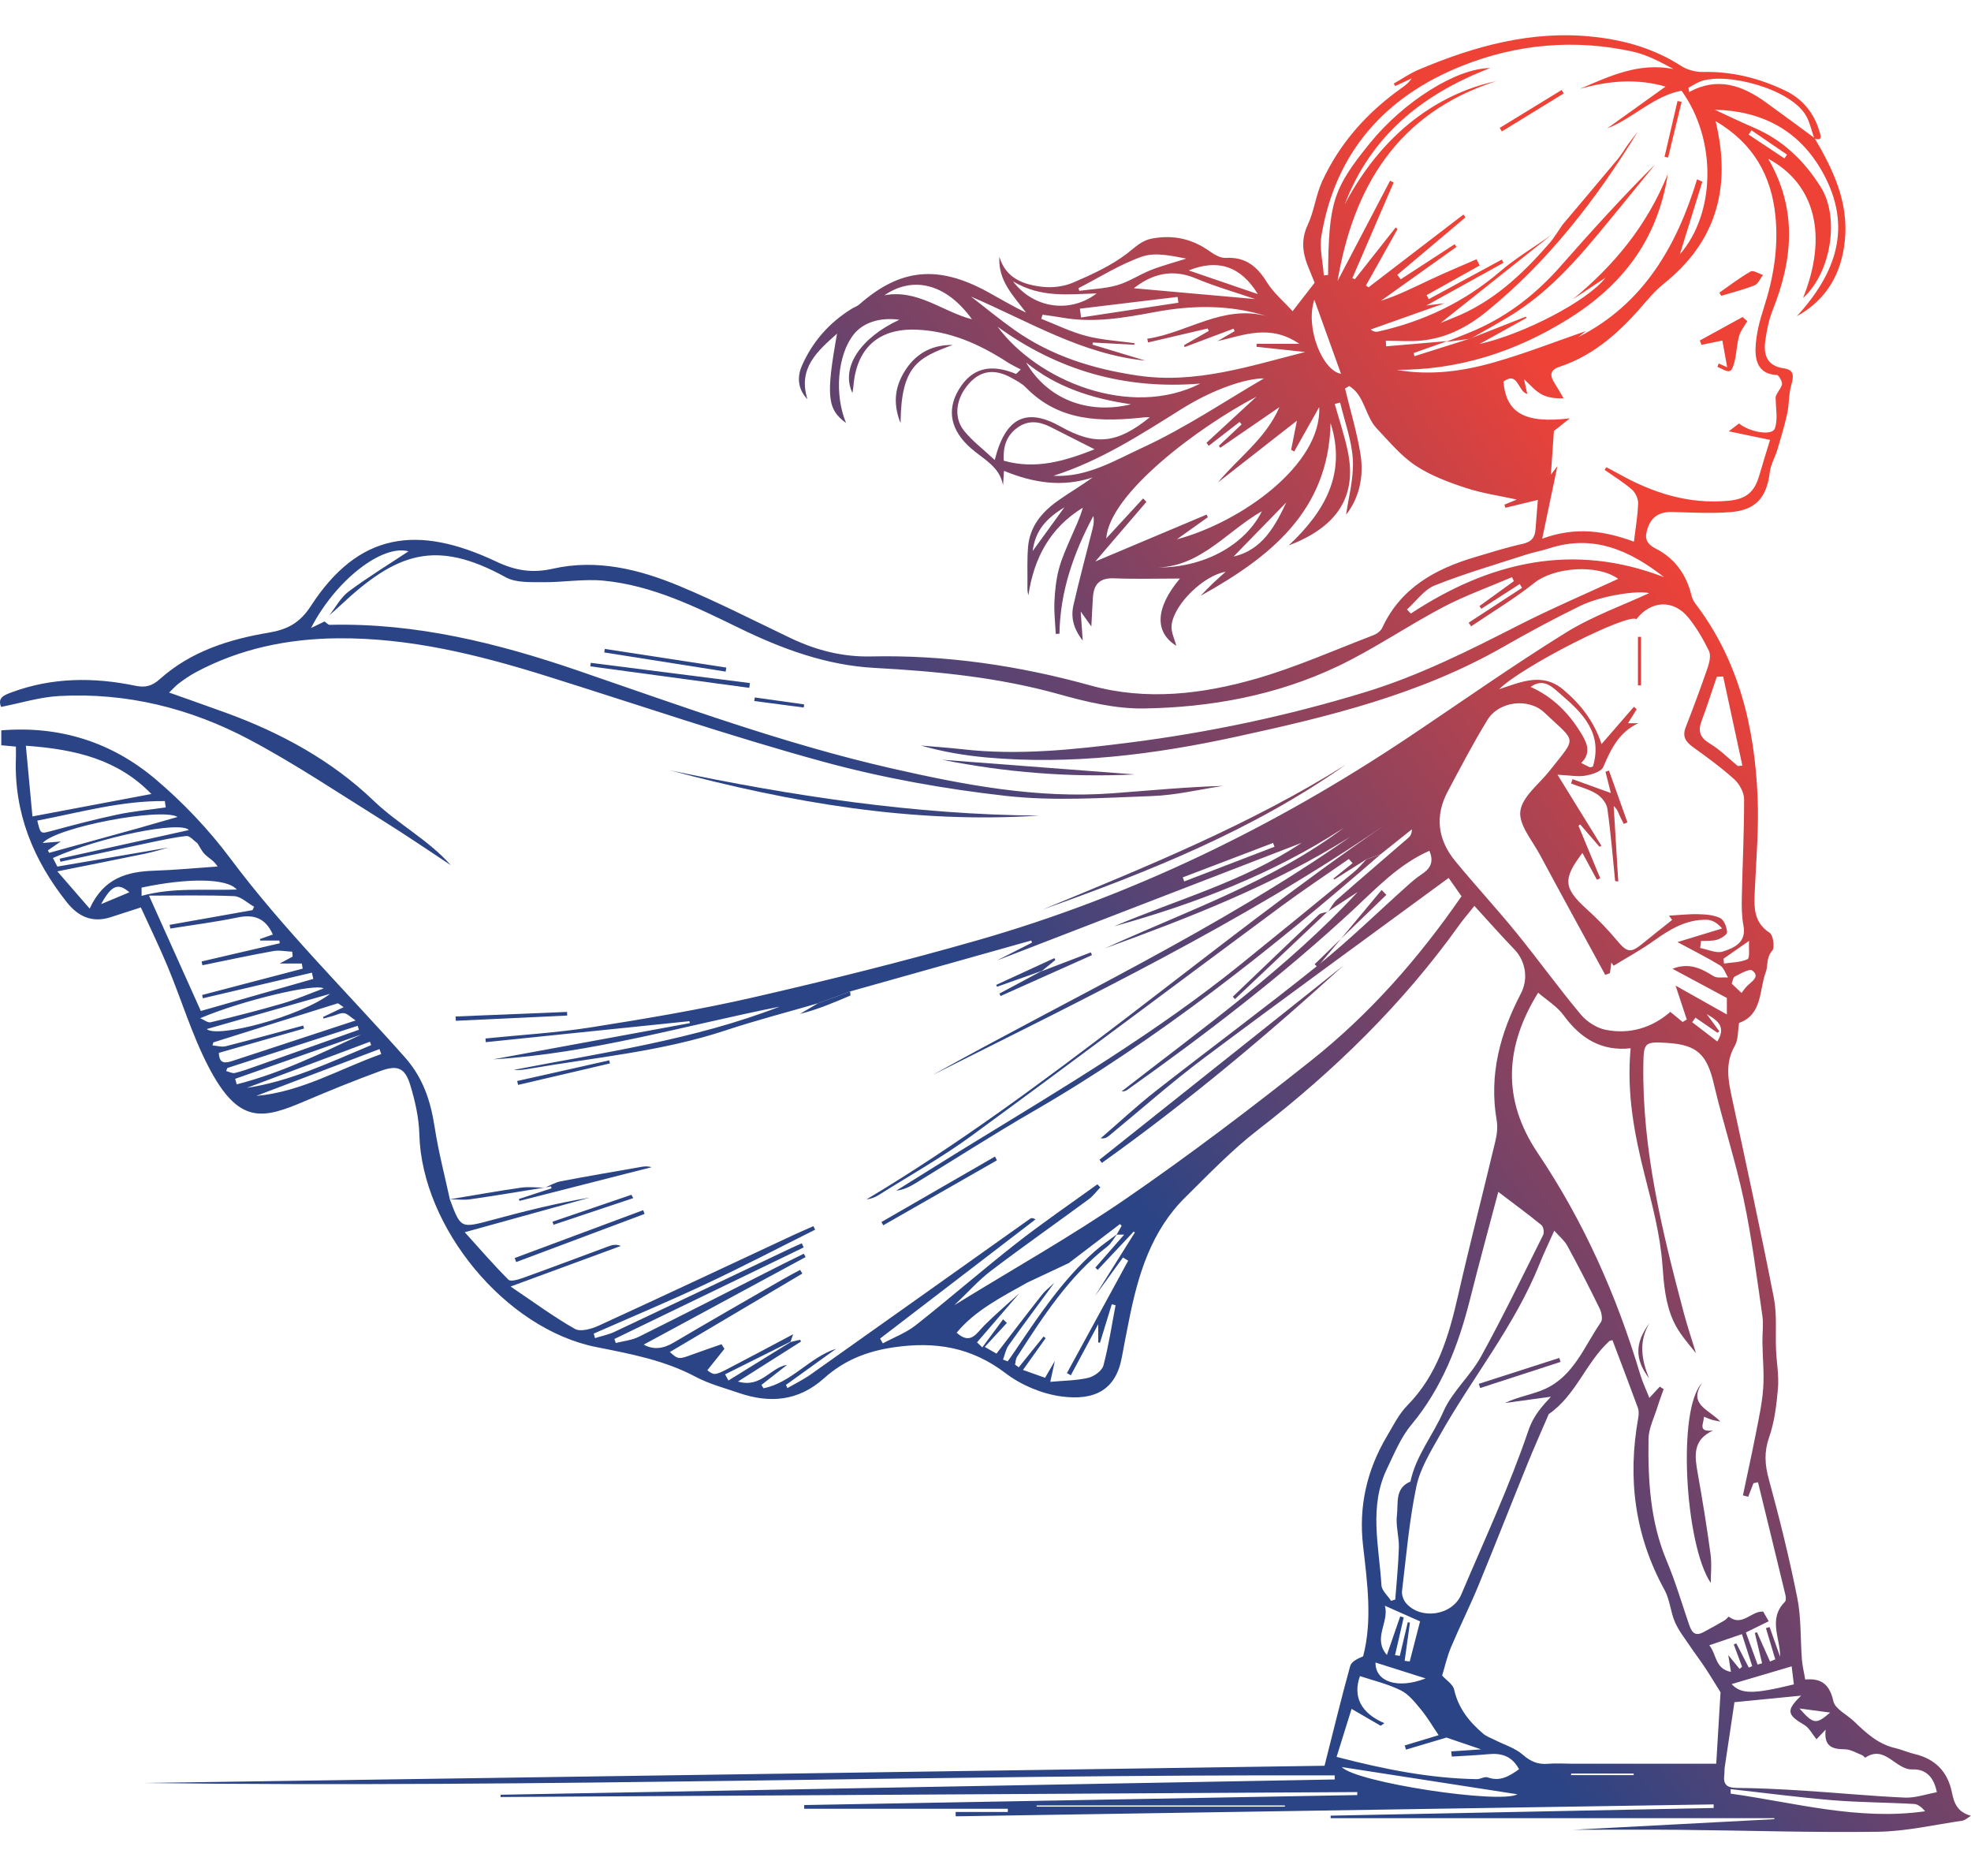<?xml version="1.0" encoding="UTF-8"?>
<svg xmlns="http://www.w3.org/2000/svg" xmlns:xlink="http://www.w3.org/1999/xlink" version="1.1" viewBox="0 0 544.87 518.4">
  <defs>
    <style>
      .cls-1 {
        fill: url(#linear-gradient-8);
      }

      .cls-2 {
        fill: url(#linear-gradient-7);
      }

      .cls-3 {
        fill: url(#linear-gradient-5);
      }

      .cls-4 {
        fill: url(#linear-gradient-6);
      }

      .cls-5 {
        fill: url(#linear-gradient-9);
      }

      .cls-6 {
        fill: url(#linear-gradient-4);
      }

      .cls-7 {
        fill: url(#linear-gradient-3);
      }

      .cls-8 {
        fill: url(#linear-gradient-2);
      }

      .cls-9 {
        fill: url(#linear-gradient);
      }

      .cls-10 {
        fill: url(#linear-gradient-10);
      }

      .cls-11 {
        fill: url(#linear-gradient-11);
      }

      .cls-12 {
        fill: url(#linear-gradient-12);
      }

      .cls-13 {
        fill: url(#linear-gradient-13);
      }

      .cls-14 {
        fill: url(#linear-gradient-19);
      }

      .cls-15 {
        fill: url(#linear-gradient-14);
      }

      .cls-16 {
        fill: url(#linear-gradient-21);
      }

      .cls-17 {
        fill: url(#linear-gradient-20);
      }

      .cls-18 {
        fill: url(#linear-gradient-22);
      }

      .cls-19 {
        fill: url(#linear-gradient-23);
      }

      .cls-20 {
        fill: url(#linear-gradient-28);
      }

      .cls-21 {
        fill: url(#linear-gradient-25);
      }

      .cls-22 {
        fill: url(#linear-gradient-32);
      }

      .cls-23 {
        fill: url(#linear-gradient-31);
      }

      .cls-24 {
        fill: url(#linear-gradient-30);
      }

      .cls-25 {
        fill: url(#linear-gradient-15);
      }

      .cls-26 {
        fill: url(#linear-gradient-16);
      }

      .cls-27 {
        fill: url(#linear-gradient-17);
      }

      .cls-28 {
        fill: url(#linear-gradient-18);
      }

      .cls-29 {
        fill: url(#linear-gradient-27);
      }

      .cls-30 {
        fill: url(#linear-gradient-24);
      }

      .cls-31 {
        fill: url(#linear-gradient-26);
      }

      .cls-32 {
        fill: url(#linear-gradient-29);
      }
    </style>
    <linearGradient id="linear-gradient" x1="207.22" y1="394.49" x2="491.84" y2="189.22" gradientUnits="userSpaceOnUse">
      <stop offset=".35" stop-color="#2b4485"/>
      <stop offset="1" stop-color="#ef4237"/>
    </linearGradient>
    <linearGradient id="linear-gradient-2" x1="192" y1="373.39" x2="476.62" y2="168.11" xlink:href="#linear-gradient"/>
    <linearGradient id="linear-gradient-3" x1="134" y1="292.97" x2="418.62" y2="87.69" xlink:href="#linear-gradient"/>
    <linearGradient id="linear-gradient-4" x1="204.36" y1="390.53" x2="488.98" y2="185.25" xlink:href="#linear-gradient"/>
    <linearGradient id="linear-gradient-5" x1="171.88" y1="345.49" x2="456.5" y2="140.22" xlink:href="#linear-gradient"/>
    <linearGradient id="linear-gradient-6" x1="147.96" y1="312.33" x2="432.59" y2="107.05" xlink:href="#linear-gradient"/>
    <linearGradient id="linear-gradient-7" x1="101.09" y1="247.34" x2="385.72" y2="42.07" xlink:href="#linear-gradient"/>
    <linearGradient id="linear-gradient-8" x1="159.65" y1="328.53" x2="444.27" y2="123.26" xlink:href="#linear-gradient"/>
    <linearGradient id="linear-gradient-9" x1="166.05" y1="337.41" x2="450.68" y2="132.14" xlink:href="#linear-gradient"/>
    <linearGradient id="linear-gradient-10" x1="194.18" y1="376.42" x2="478.81" y2="171.14" xlink:href="#linear-gradient"/>
    <linearGradient id="linear-gradient-11" x1="98.66" y1="243.96" x2="383.28" y2="38.69" xlink:href="#linear-gradient"/>
    <linearGradient id="linear-gradient-12" x1="195.4" y1="378.11" x2="480.03" y2="172.84" xlink:href="#linear-gradient"/>
    <linearGradient id="linear-gradient-13" x1="86.25" y1="226.76" x2="370.87" y2="21.48" xlink:href="#linear-gradient"/>
    <linearGradient id="linear-gradient-14" x1="130.75" y1="288.47" x2="415.38" y2="83.19" xlink:href="#linear-gradient"/>
    <linearGradient id="linear-gradient-15" x1="175.82" y1="350.96" x2="460.45" y2="145.69" xlink:href="#linear-gradient"/>
    <linearGradient id="linear-gradient-16" x1="198.55" y1="382.48" x2="483.18" y2="177.2" xlink:href="#linear-gradient"/>
    <linearGradient id="linear-gradient-17" x1="143.06" y1="305.53" x2="427.68" y2="100.25" xlink:href="#linear-gradient"/>
    <linearGradient id="linear-gradient-18" x1="163.89" y1="334.41" x2="448.51" y2="129.14" xlink:href="#linear-gradient"/>
    <linearGradient id="linear-gradient-19" x1="152.68" y1="318.87" x2="437.31" y2="113.6" xlink:href="#linear-gradient"/>
    <linearGradient id="linear-gradient-20" x1="158.95" y1="327.57" x2="443.58" y2="122.29" xlink:href="#linear-gradient"/>
    <linearGradient id="linear-gradient-21" x1="173.78" y1="348.12" x2="458.4" y2="142.85" xlink:href="#linear-gradient"/>
    <linearGradient id="linear-gradient-22" x1="114.98" y1="266.6" x2="399.61" y2="61.33" xlink:href="#linear-gradient"/>
    <linearGradient id="linear-gradient-23" x1="305.03" y1="530.11" x2="589.65" y2="324.83" xlink:href="#linear-gradient"/>
    <linearGradient id="linear-gradient-24" x1="282.26" y1="498.54" x2="566.88" y2="293.26" xlink:href="#linear-gradient"/>
    <linearGradient id="linear-gradient-25" x1="130.4" y1="287.98" x2="415.02" y2="82.7" xlink:href="#linear-gradient"/>
    <linearGradient id="linear-gradient-26" x1="108.55" y1="257.68" x2="393.17" y2="52.41" xlink:href="#linear-gradient"/>
    <linearGradient id="linear-gradient-27" x1="124.33" y1="279.57" x2="408.96" y2="74.29" xlink:href="#linear-gradient"/>
    <linearGradient id="linear-gradient-28" x1="158.02" y1="326.28" x2="442.64" y2="121" xlink:href="#linear-gradient"/>
    <linearGradient id="linear-gradient-29" x1="151.36" y1="317.03" x2="435.98" y2="111.76" xlink:href="#linear-gradient"/>
    <linearGradient id="linear-gradient-30" x1="208.94" y1="396.87" x2="493.56" y2="191.6" xlink:href="#linear-gradient"/>
    <linearGradient id="linear-gradient-31" x1="190.92" y1="371.89" x2="475.55" y2="166.62" xlink:href="#linear-gradient"/>
    <linearGradient id="linear-gradient-32" x1="272.92" y1="485.59" x2="557.54" y2="280.31" xlink:href="#linear-gradient"/>
  </defs>
  <!-- Generator: Adobe Illustrator 28.7.1, SVG Export Plug-In . SVG Version: 1.2.0 Build 142)  -->
  <g>
    <g id="Layer_1">
      <g>
        <path class="cls-9" d="M367.14,251.99c.79-1.11,1.4-2.41,2.39-3.29,6.56-5.77,13.22-11.43,19.82-17.16.57-.49.97-1.17.94-2.32-2.87,2.29-5.73,4.57-8.6,6.86-1.32.47-2.64.95-3.97,1.42-2.94,1.86-5.87,3.71-8.81,5.57-.11-.07-.21-.15-.32-.22,1.77-1.43,3.54-2.85,5.32-4.28-.35-.39-.69-.77-1.04-1.16-6.21,4.34-12.53,8.54-18.63,13.04-28.56,21.13-56.96,42.47-85.63,63.44-8.2,6-17.14,11-25.75,16.43-.97.61-2.07,1.02-3.31,1.17,50.77-30.39,94.69-70.19,143.32-103.52-39.5,27.09-82.48,47.77-125.08,69.15,38.69-21.54,78.95-40.31,115.42-65.81-21.2,13.34-44.38,22.28-67.77,30.81,22.4-10.28,45.95-18.26,65.99-33.28-19.58,12.75-41.07,20.97-63.43,27.18,17.4-7.41,35.88-12.39,51.82-23.07-27.81,10.74-55.62,21.47-84.22,32.51,3.71-1.89,6.7-3.41,9.69-4.93-.06-.2-.13-.39-.19-.59-16.7,4.69-33.39,9.38-50.09,14.08-2.93,1.08-5.87,2.17-8.8,3.25-8.55,2.49-17.19,4.72-25.64,7.52-17.6,5.83-35.98,7.46-54.09,10.57-1.45.25-2.91.49-4.44.34,24.73-4.81,49.76-8.29,73.47-17.47-26.32,5.24-52.21,12.94-79.19,14.56,18.13-3.34,36.25-6.67,54.38-10.01-.04-.18-.07-.36-.11-.54-18.76,1.93-37.52,3.86-56.29,5.8-.03-.34-.07-.68-.1-1.02,9.72-.99,19.51-1.55,29.15-3.07,15.04-2.38,30.09-4.89,44.91-8.29,20.74-4.76,41.41-9.9,61.87-15.75,42.67-12.21,82.16-31.38,119.04-56.01,14.54-9.71,28.82-19.83,43.67-29.03,7.48-4.64,15.98-7.64,23.04-10.93-2.8-.78-12.91.52-19.15,3.57-7.16,3.5-14.2,7.29-21.12,11.25-23.02,13.19-48.36,19.32-73.94,24.88-22.72,4.94-45.58,7.8-68.86,5.72-6.12-.55-12.2-1.58-18.21-3.3,3.81.33,7.63.59,11.43,1.02,15.47,1.76,30.82.11,46.13-1.83,22.13-2.81,43.88-7.42,65.24-13.95,14.83-4.53,28.56-11.42,42.29-18.43,9.04-4.61,18.39-8.6,27.65-12.89-5.86-4.18-17.77-3.18-23.15,1.1-5.52,4.4-11.64,8.05-17.49,12.02-.23-.33-.47-.67-.7-1,4.92-3.21,9.84-6.42,14.76-9.63-.22-.35-.43-.7-.65-1.05-3.53,2.28-7.06,4.55-10.6,6.83-.18-.24-.36-.49-.54-.73,3.18-2.3,6.36-4.6,9.53-6.9-.17-.37-.34-.73-.52-1.1-6.38,2.74-12.96,5.08-19.08,8.3-9.85,5.19-19.09,11.58-29.12,16.35-16.87,8.02-35.09,11.36-53.63,11.64-7.81.12-15.85-1.83-23.47-3.96-16.7-4.66-33.74-6.32-50.93-7.25-13.28-.72-25.5-5.22-37.35-10.99-11.99-5.84-24.03-11.82-37.55-13.12-5.53-.53-11.19.48-16.78.42-3.45-.04-7.43.2-10.25-1.35-19.52-10.76-30.31-6.69-45.77,7.81-.98.92-2.01,1.8-3.02,2.7,1.76-2.23,3.16-4.95,5.36-6.59,5.43-4.04,11.23-7.58,16.54-11.1-7.26-1.99-20.13,7.95-26.95,21.2,1.7-.83,2.71-1.32,3.72-1.81.49.32.99.94,1.47.93,23.76-.58,46.37,5.03,68.61,12.65,28.6,9.8,57,20.24,86.55,26.99,20.17,4.6,40.45,8.47,61.31,6.91,10.14-.76,20.26-1.74,30.49-2.04-6.55.98-13.07,2.58-19.65,2.81-13.48.48-27.12,1.45-40.45-.05-17.01-1.91-34.06-4.96-50.56-9.47-25.69-7.02-50.93-15.68-76.36-23.64-18.83-5.89-37.92-10.63-57.81-10.44-13.76.13-27.06,2.85-39.33,9.47-1.57.85-3.04,1.89-4.48,2.95-.86.63-1.58,1.47-2.74,2.57,5.45,1.94,10.54,3.72,15.61,5.56,15.19,5.51,29.38,13.25,40.92,24.33,6.8,6.53,15.1,10.78,21.34,17.82-6.24-4.1-12.4-8.33-18.74-12.28-12.26-7.63-24.29-15.73-37.03-22.48-16.27-8.62-33.9-13-52.47-11.99-5.38.29-10.68,1.96-16.08,3.01-1.05-2.54.83-3.27,2.93-4.04,11.21-4.14,22.66-4.2,34.18-1.81,2.78.58,4.6.11,6.84-1.89,8.49-7.59,19.03-10.94,29.98-12.77,5.21-.87,8.67-2.69,11.71-7.39,13.19-20.34,29.45-22.56,51.21-12.28,5.33,2.52,9.98,3.27,15.7,1.98,12.14-2.74,23.87.16,35.02,4.81,10.39,4.33,20.45,9.48,30.62,14.34,7.06,3.37,14.34,5.27,22.28,5.1,20.65-.45,40.84,2.52,60.76,8.04,15.31,4.24,30.74,2.42,45.67-1.87,11.05-3.17,21.65-7.91,32.42-12.02.95-.36,2.05-1.14,2.46-2.01,5.13-11.1,14.68-16.33,25.73-19.61,4.35-1.29,8.68-2.67,13.1-3.64,2.51-.55,3.44-1.83,3.59-4.16.18-2.73.43-5.45.63-7.99-2.98.72-5.98,1.45-8.98,2.17-.09-.29-.18-.57-.27-.86,1.24-.51,2.47-1.02,3.43-1.41-4.63-1.02-9.59-1.72-14.27-3.27-4.79-1.58-9.69-3.42-13.83-6.2-4.02-2.69-7.24-6.63-10.63-10.2-3.21-3.37-3.32-9.15-7.61-11.72-.38.24-.76.47-1.14.71,1.46,6.07,3.29,12.07,4.28,18.22,1.01,6.31-.51,12.26-3.99,16.64.63-4.56,2.13-9.89,1.87-15.12-.27-5.33-2.27-10.58-3.51-15.86-.5.13-1,.26-1.5.38,1.22,4.37,2.69,8.68,3.61,13.11,2.78,13.31-3.9,21.24-16.35,26.01,10.07-9.46,16.02-19.9,11.59-33.84-.54,24.43-16.86,37.14-35.95,47.76,1.07-1.09,2.11-2.22,3.22-3.28,1.18-1.13,2.42-2.2,3.73-3.38-6.01,1-14.22,8.86-14.94,14.69-.24,1.93.86,4.02,1.29,5.77-6-3.73-5.88-10.4,1.01-18.59-6.28,0-12.25.18-18.19-.06-3.91-.16-5.62,1.56-5.86,5.19-.16,2.44-.27,4.89-.44,8.11-1.07-1.49-1.76-2.46-2.95-4.14.2,2.87.35,4.97.57,8.06-2.63-3.38-3.32-6.51-2.57-9.8,1.62-7.09,3.53-14.11,5.3-21.17.28-1.11.45-2.24.2-3.48-5.44,10.19-9.19,20.85-9.37,32.54-.34.02-.68.04-1.02.06-.14-2.94-.5-5.89-.37-8.82.13-3.01.44-6.08,1.2-8.99.79-3.04,2.13-5.94,3.37-8.84,1.15-2.7,2.49-5.33,3.28-8.24-9.04,5.55-13.49,13.84-15.05,24.2-.08-.4-.21-.8-.24-1.21-.04-.55-.03-1.1-.02-1.65.04-3.49-.12-7.01.17-10.48.47-5.64,3.81-9.64,8.23-12.77,3.12-2.21,6.44-4.13,9.6-6.44-8.33,2.75-16.31,1.53-24.48-1.83-.1,1.49-.18,2.74-.26,3.98-.96-5.2-5.41-7.19-8.84-10.19-5.71-4.99-6.75-10.59-3.45-16.16,3.54-5.97,8.71-7.41,15.9-4.41.43-.42.86-.83,1.28-1.25-1.23-.66-2.52-1.24-3.69-2-7.74-5.02-16-8.69-25.34-9-10.46-.34-16.44,5.3-17.24,15.76-.04.47-.14.93-.27,1.75-3.28-7.02,2.14-15.19,12.98-20.25-5.4-.74-10.09.79-12.69,4.15-4.41,5.68-5.32,16.53-2.04,24.39-5.2-3.77-5.59-7.45-2.49-24.7-5.52,4.91-10.87,9.57-8.19,18.14-2.38-2.5-3.08-5.72-1.51-9.3,2.92-6.64,7.57-11.89,13.77-15.72.7-.43,1.53-.69,2.13-1.23,11.27-9.9,21.67-10.94,35.39-3.45,3.5,1.91,6.9,3.98,10.66,5.75-3.46-4.62-7.77-8.76-7.38-15.42,1.81,6,6.68,7.69,11.86,8.29,2.79.32,5.98-.07,8.54-1.17,5.16-2.22,10.41-4.62,14.84-7.98,2.27-1.73,3.97-3.64,7.03-4.2,5.95-1.09,11.14.13,16,3.62,1.25.89,2.92,1.82,4.34,1.74,5.41-.31,8.62,2.32,11.33,6.7,1.84,2.97,4.67,5.33,7.12,8.03,2.38-3.07,4.05-5.23,6.1-7.87-.44-1.08-1.24-2.97-1.98-4.88-1.43-3.71-1.75-7.23.07-11.12,1.79-3.82,2.24-8.26,4.01-12.09,4.84-10.47,12.31-18.85,21.68-25.54,1.09-.78,2.19-1.53,3.02-2.83-1.51.7-3.03,1.41-4.54,2.11-.13-.23-.26-.46-.39-.69,2.26-1.28,4.42-2.8,6.8-3.81,15.38-6.51,31.2-10.92,48.14-9.15,8.7.91,16.97,3.24,24.46,8.06,1.7,1.1,4.05,1.74,6.08,1.69,8.04-.18,15.55,1.71,22.71,5.14,4.85,2.32,8.01,6.21,9.51,11.37.28.96.94,2.76-1.46,1.84-.7-2.01-1.15-4.14-2.13-6-4.07-7.73-22.26-12.37-29.26-9.76-1.19.44-2.26,1.18-3.39,1.78l.21,1.17c7.92-4.3,14.75-1.78,21.19,2.86,4.52,3.25,8.98,6.57,13.47,9.87,5.16,8.76,9.46,17.78,8.37,28.36-.94,9.1-5.01,16.29-13.26,20.88,10.72-11.78,15.54-24.57,7.15-39.71-6.46-11.64-16.68-17.03-29.87-17.37,3.6,1.66,7.18,3.4,10.82,4.96,8.02,3.44,13.95,9.15,18.53,16.48,5.24,8.39,2.84,23.63-4.93,30.61,6.91-17.14,3.45-31.47-9.64-38.5,8.11,13.92,6.85,27.79,1.26,41.81-1.05,2.64-1.63,5.53-2.04,8.36-.57,3.97.38,7.11,5.15,7.78,2.92.41,2.69,2.26,2.01,4.64-.72,2.5-.55,5.25-1.11,7.81-.74,3.4-1.75,6.75-2.75,10.09-.61,2.05-1.81,4-2.06,6.08-.84,7.05-3.85,10.57-10.96,11.11-5.33.4-10.73.1-16.09-.04-3.33-.09-5.64,1.27-6.69,4.38-.84,2.47-.83,4.22,2.33,5.81,5.06,2.57,8.38,7.11,9.74,12.85.18.77.54,1.56,1.02,2.19,12.11,15.87,16.48,34.3,17.28,53.73.35,8.51-.4,17.07-.78,25.61-.2,4.49-.47,8.75,4.1,11.73.98.64,1.48,4.08.72,4.93-1.72,1.95-1.13,4.16-1.79,5.94-1.85,4.95-.89,11.73-7.37,14.04-.38,2.22-.2,4.62-1.2,6.35-2.74,4.78-1.83,9.48-.78,14.38,3.96,18.4,7.97,36.79,11.58,55.25.91,4.65.4,9.57.61,14.37.15,3.54.82,7.11.53,10.6-.39,4.58-.95,9.29-2.45,13.59-1.41,4.05-1.19,7.51-.09,11.54,2.97,10.85,5.68,21.79,7.88,32.82,1.11,5.56.84,11.39,1.28,17.09.14,1.75.58,3.48.92,5.48,4.64-.43,6.75,1.5,7.78,6,.5,2.18,3.76,3.69,5.71,5.57,3.31,3.19,6.64,6.29,11.33,7.37,1.85.42,3.6,1.24,5.45,1.67,5.72,1.34,9.14,4.95,10.27,10.58.61,3.02,1.51,5.44,5.28,6.48-.81.47-1.58,1.23-2.44,1.36-7.74,1.13-15.49,2.94-23.25,3.05-18.19.26-36.4-.36-54.6-.53-9.92-.1-19.83-.02-29.64-.02,18.43-.97,37-1.95,55.57-2.93,0-.09,0-.19,0-.28h-122.66c0-.23,0-.46,0-.69,35.3-.71,70.59-1.42,105.89-2.12,0-.33-.02-.66-.02-.99-69.84,1.1-139.68,2.19-209.52,3.29,0-.4-.01-.8-.02-1.2h14.43c0-.29,0-.59,0-.88h-56.29c0-.34,0-.69,0-1.03,50.96-.92,101.93-1.84,152.89-2.76,0-.28,0-.55,0-.83-78.94.46-157.88.91-236.82,1.37,0-.21,0-.42,0-.63,76.86-1.41,153.72-2.82,230.58-4.22,0-.38,0-.75,0-1.13-109.68-.27-219.33,3.52-329.02,2.1,108.74-1.59,217.48-3.17,326.21-4.76,2.45-9.65,4.63-18.66,7.1-27.58.34-1.22,2.08-2.05,3.57-2.67,2.61-9.95,1.15-20.31-.03-30.67-1.23-10.78,1.07-20.82,6.58-30.11,1.75-2.96,3.33-6.18,5.7-8.59,8.33-8.46,11.43-19.14,13.97-30.24,3.27-14.33,6.95-28.57,10.36-42.87.44-1.83.65-3.87.33-5.71-2.15-12.53.96-24.01,6.7-34.99,2.11-4.03,1.34-8.94-1.79-12.19-3.63-3.77-7.09-7.69-11.06-12.03-1.89,2.38-3.11,3.77-4.18,5.27-15.6,21.84-34.57,40.31-55.76,56.71-7.16,5.54-13.5,12.17-19.97,18.55-9.45,9.32-13.08,21.42-15.57,33.98-.67,3.37-1.35,6.74-1.96,10.13-1.63,9.12-7.51,12.18-16.78,10.93-5.35-.73-11.06-3.12-15.36-6.4-9.49-7.23-19.48-8.86-31.03-7.16-7.48,1.1-13.75,3.67-19.19,8.55-7.04,6.32-14.95,6.98-23.5,4.06-4.03-1.38-8.23-2.48-11.96-4.46-8.65-4.6-17.96-6.34-27.45-8.22-25.33-5.03-48.27-33.24-48.95-58.74-.12-4.6-1.17-9.29-2.52-13.71-1.44-4.72-3.51-5.6-8.17-3.89-7.1,2.6-14.11,5.44-21.06,8.4-11.65,4.97-18.23,6.51-26.6-9.66-4.53-8.75-7.39-18.34-11.19-27.48-2.31-5.55-4.95-10.97-7.45-16.44-3.27,1.06-5.85,1.91-8.44,2.73-5.01,1.58-8.87-.2-12-4.13-9.31-11.7-14.67-24.8-14.1-39.98.03-.94,0-1.87,0-3.07-1.43-.13-2.62-.24-4.04-.37v-4.12c16.21-1.33,30.6,3.29,42.69,13.54,7.6,6.44,14.65,13.86,20.61,21.84,14.65,19.62,32.08,36.74,48.26,54.97,5.06,5.7,7.13,12.1,8.24,19.32,1.03,6.71,2.77,13.31,4.2,19.95,0,0,0,0,0,0,3.02,8.07,3.01,8.02,11.46,5.76,8.98-2.41,17.99-4.72,27.21-6.23-11.16,3.09-22.32,6.18-34.55,9.56,4.21,4.65,7.99,9.05,12.09,13.13.61.6,2.79-.06,4.11-.54,7.88-2.84,15.71-5.8,23.56-8.7,1.01-.37,2.05-.64,3.4-.1-9.69,3.57-19.38,7.13-30.49,11.22,6.47,4.35,11.92,8.39,17.78,11.71,1.55.88,4.59.01,6.56-.89,18-8.25,35.91-16.68,53.85-25.05,1.83-.85,3.68-1.64,5.52-2.46l.48.98c-10.11,5.04-20.13,10.28-30.35,15.07-10.18,4.78-20.56,9.12-30.85,13.65.12.42.23.83.35,1.25,1.84-.59,3.77-.97,5.5-1.79,16.29-7.67,32.54-15.42,48.81-23.14.94-.45,1.91-.85,2.86-1.28.17.38.34.76.51,1.14-17.44,8.43-34.87,16.86-52.31,25.3.12.37.25.75.37,1.12,2.13-.55,4.42-.75,6.35-1.71,13.3-6.61,26.52-13.38,39.77-20.08,1.94-.98,3.9-1.93,5.86-2.89.17.31.33.62.5.93-14.95,8.08-29.91,16.16-44.76,24.19,2.68,1.5,5.37,1.16,8.27-.55,10.07-5.95,20.23-11.75,30.36-17.59,1.52-.88,3.08-1.68,4.62-2.51.2.34.4.68.6,1.02-12.24,7.25-24.47,14.49-36.62,21.68,2.39,2.12,2.38,2.1,6.71.51,2.51-.92,5.04-1.78,7.56-2.66.27.42.55.84.82,1.27-1.62,2.03-3.25,4.06-4.74,5.92,1.77,1.35,2.07,1.45,5.49-.31,5.95-3.08,11.85-6.26,18.24-9.64-.39,1.1-.55,1.58-.72,2.05-6.03,3.01-12.06,6.02-18.09,9.03.31.57.61,1.13.92,1.7,5.75-3.55,11.49-7.1,17.24-10.65.86-.2,1.72-.41,2.58-.61.08.17.16.33.24.5-5.58,3.54-11.16,7.07-17.43,11.05,6.45,1.88,8.94-3.9,13.59-4.61-2.36,1.85-4.73,3.7-7.09,5.54.19.31.37.62.56.93,7.77-1.54,12.71-8.55,20.11-10.94-4.64,3.34-9.28,6.68-13.91,10.02.14.29.28.58.42.87,2.16-1.25,4.42-2.35,6.45-3.78,20.24-14.32,40.44-28.7,60.66-43.05.29-.21.68-.27,1.46.21-14.32,10.98-28.64,21.96-42.96,32.93.25.44.5.89.76,1.33,3.05-1.65,6.42-2.9,9.1-5.01,9.4-7.42,18.44-15.3,27.87-22.68,7.25-5.68,14.88-10.87,22.34-16.27.27.28.55.56.82.85-1.06,1.1-2,2.38-3.21,3.28-8.98,6.61-18.12,13.02-27,19.76-3.45,2.62-6.36,5.93-10.14,9.51,16.4-10.1,32.44-19.11,47.54-29.49,17.45-12.01,34.37-24.85,50.97-38.02,16.17-12.82,29.77-28.24,41.68-45.5-.92-1.32-1.92-2.75-3.55-5.07-22.63,16.63-45.26,33.04-67.64,49.79-9.03,6.76-17.5,14.29-26.23,21.46-.58.47-1.2.88-2.31.7,5.04-4.35,9.92-8.91,15.16-13.02,14.96-11.71,30.23-23.01,45.04-34.9,8.47-6.8,16.26-14.45,24.37-21.7,1.3-1.16,2.62-2.34,4.07-3.28,2.35-1.53,3.59-3.35,2.21-6.55-8.48,3.73-14.66,10.37-21.17,16.41-19.53,18.11-40.61,34.24-62.29,49.63-.42.3-.9.52-1.61.45,22.45-17.49,45.68-34.01,65.24-55.1-2.76,1.8-5.51,3.6-8.27,5.41l.1.08ZM39.08,228.66c3.26-.94,6.52-1.87,10.01-2.87-4.58-2.67-33.52,2.84-37.29,7.2,1.92-.16,3.46-.28,5-.41-1.19.82-2.38,1.63-3.57,2.45.12.23.25.45.37.68,8.49-2.35,16.98-4.69,25.48-7.04ZM283.93,354.52c-7.11,3.99-14.42,7.7-19.47,13.82,3.88,3.5,5.48.14,7.7-2.07,3.08-3.07,6.41-5.9,9.63-8.83-3.9,4.52-7.8,9.05-11.7,13.57.49.46.98.92,1.47,1.38,1.91-2.58,3.82-5.17,5.74-7.75.35.33.69.67,1.04,1-1.96,2.13-3.93,4.27-6.1,6.63,1.1.63,2.09,1.2,3.23,1.85,4.29-5.58,8.37-10.94,12.54-16.22.99-1.25,2.3-2.25,3.46-3.36-4.22,5.75-8.5,11.46-12.63,17.27-.8,1.12-1.06,2.63-1.56,3.95.43.16.86.33,1.29.49.62-.87,1.25-1.73,1.85-2.62,6.7-9.92,13.3-19.92,22.37-27.92,1.89-1.67,4.02-3.08,6.03-4.61-.9,1.15-1.6,2.55-2.72,3.42-10.65,8.27-17.78,19.39-24.95,30.49-.38.59-.38,1.43-.55,2.15.34.25.69.49,1.03.74,2.29-2.84,4.58-5.67,6.86-8.51.19.15.38.3.57.46-2.01,2.82-4.02,5.64-6.26,8.78,2.26.81,4.25,1.51,6.1,2.17,1.08-1.86,1.89-3.26,2.71-4.66-.37,1.7-.75,3.4-1.27,5.78,3.8-.35,7.25-.34,10.51-1.11,1.62-.38,3.79-1.95,4.18-3.4,1.46-5.47,2.29-11.1,3.36-16.67-.35-.08-.7-.17-1.05-.25-1.09,3.54-2.17,7.09-3.26,10.63-.16-.03-.32-.06-.48-.09v-5.04c-2.82,5.26-5.2,9.69-7.58,14.12-.36-.2-.72-.4-1.08-.6,5.65-10.36,11.29-20.71,16.94-31.07-.48-.3-.96-.59-1.44-.89-2.59,3.56-5.17,7.12-7.76,10.68,3.68-5.87,7.36-11.73,11.05-17.6-.11-.08-.23-.15-.34-.23-3.31,3.53-6.63,7.05-9.94,10.58-.22-.21-.43-.42-.65-.63,2.55-2.93,5.11-5.85,7.96-9.11-1.04,0-1.56,0-2.07,0,.46-.81.91-1.62,1.37-2.44-.15-.16-.3-.33-.45-.49-4.71,3.59-9.42,7.19-14.14,10.78-3.85,1.81-7.7,3.62-11.55,5.43ZM54.53,233.01c-1-.69-2.07-2.05-2.98-1.95-3.53.38-7.02,1.17-10.5,1.9-8.12,1.71-16.23,3.47-24.35,5.22-.06-.29-.13-.57-.19-.86,11.92-2.64,23.84-5.28,35.69-7.9-2.19-2.63-24.53,1.86-37.57,7.72.52,1.01,1.04,2.01,1.23,2.37,10.57-1.81,20.67-3.54,30.77-5.27-2.19.58-4.36,1.25-6.58,1.71-7.66,1.59-15.33,3.1-24.2,4.88,3.45,3.97,5.88,6.77,8.94,10.3,3.85-8.47,10.35-10.23,17.77-10.48,5.87-.19,11.73-.76,17.59-1.16-.99-1.61-2.36-2.26-3.41-3.26-.92-.87-1.48-2.13-2.2-3.22ZM399.91,94.34c-3.04,1.08-6.09,2.16-9.13,3.24.08.29.16.58.24.87,5.13-1.63,10.27-3.25,15.4-4.88,5.13-2.02,10.25-4.03,15.38-6.05.08.11.16.22.24.32-4.27,2.37-8.54,4.74-13.05,7.24,12.22-2.73,29.9-11.9,34.84-18.33-3.38,2.23-6.22,4.11-9.05,5.98,11.39-9.38,20.48-20.29,26.28-34.64-2.86,18.37-12.75,30.93-27.71,40.19-14.52,8.99-30.09,14-47.26,13.94,9.21,1.64,18.22.41,26.96-2.08,8.64-2.46,17.04-5.77,25.33-8.63-.52.42-1.3,1.04-2.08,1.67,17.96-9.13,27.17-25.03,32.85-43.63.48.23.96.46,1.44.69-2.12,6.84-4.23,13.68-6.21,20.06,9.88-11.32,10.29-31.63.46-45.24-7.84,1.51-13.29,7.62-20.57,10.45,5.37-3.84,10.73-7.69,16.15-11.57-7.82-2.3-15.72-1.64-23.63.61,8.2-3.52,16.3-7.37,25.83-5.47-3.63-1.97-7.36-3.97-11.34-4.84-16.04-3.5-31.94-2.08-47.06,3.94-21.29,8.48-35.04,23.84-38.91,46.92-.59,3.53.4,7.33.65,11.01.39-.04.78-.07,1.18-.11.15-20.07,1.35-23.85,11.61-36.49,9.23-11.37,23.81-20.65,33.2-20.7-18.99,7.28-33.06,18.91-40.22,37.68,11.8-22.33,28.73-31.25,41.86-34.06-27.52,8.86-39.48,29.53-43.84,55.25,4.61-8.81,9.57-18.27,14.53-27.74.33.17.65.34.98.5-3.8,8.81-7.61,17.62-11.41,26.44.23.09.47.19.7.28,3.76-4.76,7.51-9.52,11.27-14.28.18.14.35.28.53.42-2.92,5.21-5.84,10.41-8.75,15.62l.73.48c8.74-6.7,17.48-13.4,26.22-20.1.19.26.39.52.58.77-6.28,5.3-12.57,10.59-18.85,15.89.32.41.63.82.95,1.23,4.96-3.23,9.93-6.46,14.89-9.69.17.24.35.48.52.73-6.96,4.97-13.93,9.93-20.89,14.9,4.82-1.52,9.17-3.75,13.61-5.83,4.23-1.98,8.54-3.78,12.82-5.65.29.58.58,1.16.86,1.73-4.89,2.73-9.78,5.46-14.67,8.19.2.37.4.74.6,1.11,6.73-3.65,13.46-7.29,20.19-10.94.16.3.32.6.47.89-7.4,4.1-14.8,8.2-22.2,12.3l-.36-.34c1.69-.21,3.38-.42,6.26-.77-7.55,2.68-13.99,4.96-20.42,7.25.91.73,1.56.69,2.2.54,12.54-2.82,23.77-8.17,33.6-16.59,4.33-3.71,9.32-6.67,14.01-9.97-10.36,8.24-20.73,16.48-30.47,24.22.59-.24,2.07-.86,3.56-1.45,10.8-4.26,18.97-11.93,26.43-20.49,1.39-1.59,2.47-3.45,3.69-5.19,5.1-6.05,10.22-12.09,15.29-18.17,1.05-1.26,1.86-2.72,2.83-4.05.87-1.2,1.8-2.37,2.71-3.55-11.47,18.68-24.7,35.82-41.75,49.7-5.34,4.35-11.24,7.41-18.15,8.06-3.23.3-6.5.05-9.76.05.02.51.05,1.02.07,1.54,5.58-.48,11.16-.95,16.73-1.43ZM485.84,460.07c.43-.12.85-.24,1.28-.36-.67-2.8-1.34-5.6-2.01-8.4.2-.06.4-.12.6-.18,1.2,2.7,2.4,5.39,3.6,8.09.48-.2.96-.4,1.45-.6-.86-2.88-1.72-5.75-2.58-8.63.34-.1.68-.19,1.02-.29.97,2.74,1.93,5.47,2.9,8.21.06-5.22-3.4-10.42,1.33-15.2.36-.36.27-1.37.11-2.01-2.49-10.34-5.03-20.68-7.55-31.02-.42.09-.84.18-1.26.26-.48,1.25-.97,2.5-1.45,3.74-.49-.13-.97-.25-1.46-.38,1.2-5.69,2.45-11.37,3.57-17.08.81-4.14,1.73-8.3,2.03-12.49.3-4.2-.15-8.46-.21-12.69-.04-2.47.33-4.99-.02-7.41-1.57-10.74-2.91-21.54-5.16-32.14-2.27-10.74-5.75-21.21-8.25-31.91-1.89-8.07-4.58-10.82-12.85-11.33-6.28-.39-6.55-.13-6.64,6.02-.34,23.5,5.19,46.04,11.16,68.5,1,3.77,2.25,7.48,3.39,11.22-2.37-2.91-4.71-5.59-6.15-8.69-2.31-4.94-2.72-10.25-3.13-15.77-.61-8.28-2.8-16.49-4.86-24.6-2.91-11.47-5.08-22.95-3.92-35.2-8.01.88-13.84-2.68-18.51-9.09-1.84-2.53-4.75-4.27-7.06-6.27-9.24,14.92-10.03,29.57-.09,44.34,12.68,18.85,21.81,39.39,28.3,61.14.65,2.19,1.66,4.27,2.54,6.51,1.07-1.16,1.98-2.13,2.88-3.11.36.23.72.46,1.07.69-.56,1.6-1.17,3.18-1.67,4.8-.92,3-2.48,6-2.52,9.02-.16,11.44.47,22.8,5.02,33.61,2.38,5.65,4.13,11.57,6.11,17.39.68,2,1.44,3.72,4.01,2.37,1.99-1.05,3.95-2.15,5.9-3.28.45-.26,1.09-1.08,1.16-1.02,3.71,2.88,6.26-1.67,9.5-1.41.45.79.91,1.58,1.54,2.67-2.17,1.07-4.33,2.12-6.32,3.1,1.15,3.15,2.19,6.01,3.23,8.87ZM445.74,370.39c-.43.15-.74.16-.92.33-6.45,5.94-9.19,14.96-16.64,20.08-.1.07-.12.24-.18.37-1.94,4.51-3.95,9-5.79,13.54-4.55,11.2-8.95,22.46-13.56,33.63-2.36,5.71-5.14,11.25-7.54,16.95-1.09,2.6-1.7,5.4-2.44,7.81,1.16,1.29,2.99,2.41,3.31,3.86,1.15,5.17,4.19,8.93,8.04,12.21.9.77,2.11,1.17,3.19,1.72,2.63,1.34,5.64,2.23,7.79,4.11,2.17,1.9,4.2,2.72,6.97,2.48,2.19-.19,4.4-.02,6.61-.02,12.92,0,25.85,0,39.86,0,.43-7.08.83-13.87,1.19-19.74-1.73-2.77-2.99-4.87-4.34-6.9-1.29-1.95-2.72-3.8-4.02-5.74-1.48-2.21-3.18-4.33-4.23-6.73-1.24-2.85-1.41-6.22-2.88-8.9-8.24-14.99-10.28-30.83-7.29-47.51.16-.91.22-1.97-.08-2.81-2.29-6.27-4.68-12.5-7.04-18.74ZM443.59,129.88c.15-.25.31-.5.46-.75,1.14.61,2.29,1.19,3.42,1.82,9.42,5.3,19.38,8.48,30.35,7.45,4.96-.46,7.22-2.45,8.53-7.02.91-3.2,1.93-6.38,2.97-9.8-3.35-.69-7.24-1.5-11.42-2.37,1.04-.8,1.97-1.5,2.84-2.17,2.99,2.44,9.13,3.46,9.89,1.41.94-2.56.23-5.72.23-8.63.13-1.07,1.34-2.16,1.75-3.49.23-.72-.87-2.67-1.42-2.69-4.97-.19-6.01-3.8-5.88-7.4.13-3.76,1.13-7.59,2.3-11.21,2.67-8.23,4.05-16.58,3.21-25.2-1.1-11.29-6.12-20.21-16.55-26.35.23,1.04.34,1.56.45,2.07,3.63,17.15-.69,31.55-14.61,42.72-1.81,1.45-3.46,3.16-4.96,4.93-6.67,7.87-13.98,14.85-24.06,18.18-2.56.85-2.72,2.32-1.42,4.38.9,1.42,1.72,2.88,2.57,4.32-2.6.11-4.65-.25-6.33-1.23-1.67-.97-2.97-2.56-4.61-4.04.3,1.35.58,2.58.91,4.08-2.71-.7-2.44-6.38-6.59-3.44.72,8.69,5.89,11.69,18.35,10.17-1.99,1.58-3.43,2.73-4.4,3.5-.28,4.03-.53,7.63-.84,12.08,1.08-1.41,1.63-2.13,1.8-2.35-1.26,6-2.61,12.44-4.2,20.03,9.48-3.45,17.39-2.09,25.36.83.45-3.8,1.05-7.18,1.16-10.58.04-1.28-.75-2.97-1.72-3.82-2.33-2.02-5-3.65-7.54-5.44ZM452.95,199.87c-5.37,2.45-7.59,7.12-9.73,12.1-.56,1.31-3.18,2.09-4.98,2.41-2.01.36-4.17-.09-7.68-.26,4.52,7.31,8.32,13.47,12.12,19.62-.17.1-.33.2-.5.31-1.78-2.06-3.57-4.12-5.35-6.19-.16.12-.31.24-.47.36,2,4.84,4.01,9.68,6.01,14.51-.31.14-.61.27-.92.41-1.31-2.43-2.63-4.86-4-7.4-5.51,7.22-5.2,9.74,1.18,15.52,2.95,2.67,5.76,5.54,8.31,8.6,2.82,3.39,3.79,3.66,7.13.94,2.7-2.21,5.45-4.37,8.18-6.55-.24-.34-.63-.87-.86-1.18,2.86-.16,5.55-.48,8.22-.4,2.02.06,4.23.22,5.97,1.1,1.06.54,1.78,2.51,1.86,3.89.04.65-1.67,1.73-2.75,2.06-1.4.42-2.97.27-4.47.37-.07.64-.15,1.29-.22,1.93,2.12.38,4.51,1.57,6.3.97,3.08-1.04,6.57-2.47,5.66-7.2-.48-2.5-.5-5.12-.45-7.68.19-9.08.66-18.16.63-27.24,0-1.87-1.29-4.2-2.73-5.5-3.56-3.22-7.47-6.06-11.38-8.87-2.04-1.47-3.02-2.93-2.03-5.49,2.14-5.49,4.2-11.02,6.11-16.6.48-1.41.89-3.33.31-4.52-1.56-3.2-3.39-6.34-5.61-9.11-4.15-5.17-10.37-4.89-14.44.35-2.33-1.76-31.45,12.93-37.95,19.36,6.29-2.09,12.05-4.7,17.81.17,4.8,4.07,8.49,8.81,10.5,15,3.17-3.65,6.06-6.98,8.96-10.32.25.23.51.47.76.7-.77,1.22-1.53,2.45-2.41,3.85h2.9ZM462.34,267.75c4.65-1.78,7.97-.09,11.35,2.04,1.01.64,2.65.27,4,.36-.71-1.13-1.15-2.69-2.17-3.31-3.67-2.24-7.53-4.16-11.8-6.46,4.05-1.23,8.19-2.5,12.34-3.76-1.15-1.4-2.63-2.35-4.14-2.4-5.79-.19-10.4,2.7-14.94,5.94-3.48,2.48-7.27,4.53-10.92,6.76-.2-.3-.41-.59-.61-.89-.13.98-.26,1.95-.39,2.93-.43.16-.87.32-1.3.48-6.02-11.05-12.09-22.07-18.04-33.16-2.13-3.98-5.92-8.36-5.43-12.1.53-4.01,5.19-7.48,8.09-11.15,7.66-9.71,7.45-7.62-1.42-16.06-4.38-4.16-12.57-3.2-15.76,1.99-3.94,6.43-7.45,13.14-10.99,19.81-3.63,6.83-2.73,13.38,2.11,19.25,5.5,6.68,11.39,13.05,16.86,19.76,6.05,7.44,11.66,15.24,17.81,22.6,1.67,2,4.43,3.77,6.96,4.26,6.63,1.28,12.75-.57,17.81-4.98,1.25,1.03,2.32,1.92,3.39,2.8.38-.23.76-.46,1.15-.69-.93-2.8-1.85-5.59-3.1-9.37,5.06,2.85,9.48,5.34,14.18,7.98v-4.56c-5.2-2.79-9.92-5.33-15.02-8.06ZM429.67,340.14c-1.58,3.54-2.9,6.26-4.02,9.06-6.86,17.22-18.68,31.55-27.65,47.54-2.54,4.52-5.43,9.19-6.46,14.14-1.98,9.49-2.8,19.24-3.96,28.89-.13,1.07.41,2.51,1.14,3.34,4.08,4.7,12.78,3.37,15.22-2.37,6.39-15.05,13.33-29.92,18.58-45.37,1.52-4.47,4.08-6.95,6.22-9.34-3.88.53-8.29,1.14-12.7,1.74,3.68-1.79,7.68-2.32,11.19-3.94,7.89-3.64,10.77-11.81,15.33-18.4.57-.82.17-2.73-.38-3.84-2.84-5.81-5.79-11.56-8.88-17.23-.8-1.48-2.22-2.62-3.64-4.23ZM336.69,133.34c5.72-6.9,13.24-12.12,17-20.82-5.45,3.75-10.9,7.49-16.35,11.24-.13-.18-.27-.36-.4-.54,2.1-1.98,4.2-3.95,6.3-5.93-.19-.22-.38-.45-.57-.67l-8.52,6.6c-.21-.28-.42-.56-.62-.84,4.59-4.23,9.18-8.47,13.83-12.76-16.14,8.43-40.7,26.84-41.54,39.2,3.14-3.41,6.67-7.24,10.19-11.06.3.32.61.63.91.95-4.8,5.6-9.61,11.21-14.13,16.48,10.33-4.35,20.54-8.65,30.76-12.96.12.24.24.48.36.72-2.68,1.91-5.36,3.81-8.6,6.12,17.69-4.69,40.1-20.61,39.38-36.56-2.13,3.78-4.52,8.03-6.91,12.27-.29-.15-.58-.3-.86-.45.49-2.44.98-4.88,1.61-8.06-7.7,6.02-14.76,11.55-21.83,17.07ZM384.56,442.44c.38-.12.77-.23,1.15-.35.35-4.79.87-9.57,1-14.36.08-2.98-.91-6.05-.54-8.96.42-3.29-.66-7.48,3.73-9.28,1.51-7.15,6.24-12.8,9.11-19.35,2.41-5.5,7.42-9.81,10.37-15.15,6.08-11.03,11.58-22.39,17.21-33.67.35-.69.09-2.28-.48-2.74-3.81-3.11-7.79-6.02-11.92-9.16-2.69,10.18-5.34,19.84-7.78,29.56-3.18,12.66-7.73,24.57-16.25,34.8-2.93,3.52-4.75,8.02-6.77,12.22-5.02,10.45-2.15,21.38-1.5,32.13.09,1.49,1.74,2.88,2.66,4.31ZM479.48,470.45c-.92,6.17-1.82,12.08-2.69,17.99-.1.68-.03,1.38-.12,2.06-.35,2.62.62,3.63,3.41,3.65,6.18.05,12.37.37,18.54.76,9.32.59,18.63,1.51,27.95,1.92,2.93.13,5.92-.96,8.86-1.49-.84-4.33-3.18-6.44-6.73-6.3-4.73.18-7.54-6.91-13.05-3.26-.1.07-.57-.58-.94-.71-1.58-.6-3.18-1.6-4.77-1.6-3.67.02-5.76-1-5.25-5.43-.86.91-1.73,1.83-2.53,2.67-1.24-1.51-2.04-3.19-3.37-3.96-4.83-2.83-5.06-4.04-.88-8.1-6.4.63-12.77,1.25-18.46,1.81ZM268.43,81.98c4.02,3.09,7.93,6.33,12.07,9.25,10.22,7.2,21.72,10.76,34.06,12.58,16.01,2.36,30.91-2.64,46.25-6.52-4.48-.48-8.96-.96-13.45-1.44,0-.27.01-.54.02-.82h11.81c-8.15-5.55-15.32-2.4-22.64-.74l4.75-2.77c-.1-.23-.19-.46-.29-.68-4.5,1.69-9,3.39-13.51,5.08-.07-.17-.13-.33-.2-.5,2.28-1.32,4.57-2.63,6.85-3.95-.09-.23-.18-.45-.27-.68-5.5,1.29-11.01,2.57-16.51,3.86l-.21-1.03c11.1-1.61,20.91-9.56,33.09-6.22-10.26-3.24-20.65-3.09-30.94-1.16-8.57,1.6-17.04,3.1-25.76,1.53-1.77-.32-3.56-.53-5.35-.79-.11.38-.22.76-.34,1.14,4.15,1.62,8.2,3.64,12.49,4.75,4.31,1.12,8.84,1.36,13.28,1.98-.01.14-.03.29-.04.43-3.81-.2-7.63-.41-11.44-.61-.06.19-.12.38-.18.57,4.89,1.48,9.77,2.95,14.66,4.43-17.54-1.74-32.23-10.86-48.2-17.69ZM75.43,258.27c-2.08-4.59-5.28-5.63-9.79-4.69-6.13,1.28-12.37,2.06-18.56,3.06-.06-.34-.12-.69-.19-1.03,7.64-1.35,15.28-2.71,22.91-4.06.15-.31.29-.63.44-.94-1.83-1.02-3.64-2.85-5.51-2.93-7.9-.33-15.82-.14-23.54-.14,4.97,11.04,9.54,21.22,14.33,31.88,10.32-2.94,20.7-5.9,31.08-8.86-.12-.58-.24-1.16-.37-1.73-10.05,2.36-20.1,4.72-30.15,7.08-.07-.3-.13-.61-.2-.91,9.27-2.43,18.54-4.85,27.8-7.28-.08-.47-.16-.94-.25-1.41h-6.11c1.42-.77,2.5-1.34,3.57-1.92-.03-.45-.07-.9-.1-1.36-1.77-.07-3.59-.47-5.29-.16-6.54,1.18-13.04,2.59-19.55,3.91-.07-.35-.14-.7-.21-1.05,7.2-1.68,14.4-3.35,21.61-5.03-.05-.25-.09-.49-.14-.74h-5.27c-.03-.14-.06-.28-.09-.42,1.09-.39,2.18-.77,3.58-1.26ZM369.5,485.58c13.19,3.43,25.77,5.93,38.72,6.15,1.01.02,2.18-.79,3.02-.49,3.46,1.24,5.97-.33,8.69-2.24-1.91-3.62-4.79-4.51-8.38-4.18-3.4.32-6.82.46-10.22.67-.05-.48-.1-.95-.15-1.43,2.58-.18,5.15-.35,8.27-.56-3.65-1.24-6.6-2.24-9.59-3.26-3.42,1.02-7.3,2.17-11.18,3.33-.12-.38-.24-.76-.36-1.15,3.26-.99,6.52-1.98,9.38-2.84-1.67-2.46-3.07-4.89-4.84-7.03-1.65-2-3.4-4.26-5.62-5.36-3.62-1.79-7.66-2.73-11.29-3.94-2,5.57.17,10.21,6.75,13.01-.34.24-.68.48-1.02.72-2.51-1.45-5.01-2.91-8.05-4.67-1.44,4.61-2.72,8.72-4.13,13.25ZM274.99,127.16c2.94-11.9,8.82-14.53,18.17-9.29,9.6,5.39,15.68,4.78,24.7-2.55-.46,0-.86-.04-1.24,0-12.01,1.33-23.68,1.35-33.01-8.21-1.12-1.15-2.66-1.94-4.1-2.73-4.55-2.51-8.39-1.96-11.55,1.53-3.66,4.05-4.49,9.35-1.45,13.15,2.25,2.8,5.21,5.02,8.49,8.09ZM7.15,206.11c.63,6.78,1.23,13.19,1.82,19.54,11.54-2.18,22.07-4.16,32.88-6.2-9.22-9.51-20.84-12.36-34.7-13.34ZM388.94,168.46c.36.37.72.74,1.08,1.11,21.74-14.28,44.74-19.79,70-10.05-9.49-7.43-19.57-11.92-31.75-7.97-2.08.68-4.26,1.06-6.35,1.73-8.46,2.75-17.04,5.23-25.29,8.52-2.97,1.19-5.15,4.38-7.69,6.65ZM331.83,106.01c-21.02,1.74-39.46-3.7-56.05-15.71,10.99,14.89,36.6,25.56,56.05,15.71ZM58.97,288.1c-.07.28-.15.56-.22.84,1.23.09,2.54.51,3.67.22,7.16-1.82,14.27-3.79,21.4-5.71.08.27.16.55.23.82-7.84,2.24-15.68,4.48-23.54,6.72.07,3.3,1.99,2.81,3.95,2.17,11.05-3.62,22.09-7.26,33.84-11.12-1.45-.96-2.27-1.89-3.19-2.01-.99-.13-2.09.49-3.14.78-.84.23-1.69.47-2.53.7-.03-.15-.07-.3-.1-.45,1.73-.82,3.47-1.65,5.66-2.69-1.05-.67-1.45-1.12-1.68-1.05-11.46,3.57-22.91,7.18-34.36,10.79ZM302.59,124.18c-4.19-2.12-8.19-4.16-12.21-6.18-3.14-1.58-6.23-1.96-9.26.3-3.05,2.28-3.84,5.38-3.65,9.03,8.98,2.53,17.01.04,25.12-3.15ZM349.41,104.58c-4.85-.03-13.87,2.88-22.82,8.49-11.31,7.09-22.49,14.33-35.37,18.43,9.21.52,16.97-4.25,24.65-7.79,11.87-5.48,22.84-12.9,33.54-19.12ZM480.41,211.72c.42-.04.84-.07,1.26-.11-1.77-8.21-3.54-16.42-5.31-24.63-.59.02-1.17.04-1.76.06-1.39,4.07-2.69,8.18-4.2,12.21-1.09,2.9-.41,4.66,2.34,6.31,2.79,1.66,5.13,4.08,7.67,6.16ZM478.42,494.49c0,.42.01.84.02,1.25,17.77,2.48,35.27,7.5,53.74,4.87-.87-1.05-1.94-1.96-3.05-2.02-7.52-.43-15.06-.42-22.56-1.04-9.4-.78-18.77-2.02-28.15-3.06ZM298.13,79.65c.08.24.17.48.25.73,3.51-.49,7.14-.59,10.51-1.57,3.25-.95,6.17-2.96,9.36-4.21,3.16-1.23,6.46-2.09,9.7-3.12-4.13-.79-8.6-1.83-12.26-.55-6.12,2.13-11.73,5.74-17.56,8.72ZM346.94,82.64c-5.34-1.83-11-3.44-16.38-5.7-6.73-2.83-12.32-1.05-17.13,2.73,10.92.97,22.27,1.98,33.51,2.98ZM10.31,226.81c.93,3.83.88,3.67,4.16,2.79,5.96-1.61,11.94-3.19,17.98-4.46,4.4-.93,8.91-1.34,13.37-1.98-.08-.58-.17-1.17-.25-1.75-11.99-.14-23.55,3.15-35.27,5.4ZM55.36,281.42c.97.4,2.07,1.32,2.89,1.12,6.64-1.59,13.27-3.28,19.83-5.19,3.72-1.09,7.31-2.65,11.39-4.17-2.25-1.45-22.3,3.23-34.11,8.23ZM370.92,488.39c4.02,4.27,43.76,10.28,48.56,7.52-15.83-2.45-32.53-5.04-48.56-7.52ZM385.66,457.47c.44.06.87.12,1.31.18.73-3.1,1.47-6.19,2.2-9.29.2.04.4.07.6.11-.49,3.52-.97,7.04-1.46,10.56.47.06.93.12,1.4.17.94-3.64,1.88-7.28,2.86-11.08-3.4-1.51-6.57-2.92-9.73-4.32,1.29,4.52-3.47,8.97.56,13.61,1.37-3.98,2.53-7.32,3.68-10.67.32.1.65.19.97.29-.8,3.48-1.6,6.95-2.4,10.43ZM283.66,100.19c5.83,10.04,16.96,14.48,29.01,11.55-10.86-1.58-20.65-4.74-29.01-11.55ZM57.15,284.42c2.85,2.59,25.86-3.44,34.11-9.74-11.27,3.22-22.55,6.44-34.11,9.74ZM423.13,189.86c6.2,2.76,10.63,7.31,14.01,12.89,1.54,2.53,2.85,5.34-.03,8.12.95.48,1.66.88,2.4,1.19.18.08.47-.11.84-.2,2.77-9.18-2.79-14.75-8.88-19.95-2.27-1.94-4.67-4.68-8.35-2.05ZM244.49,81.61c9.19-1.74,16.07,4.55,24.21,6.64-6.94-9.67-16.11-12.2-24.21-6.64ZM495.29,460.55c-5.96,1.76-11.19,3.31-16.6,4.91,2.66,2.84,6.05,2.81,17.21.08-.18-1.5-.37-3.04-.61-4.99ZM316.02,156.62c14.28,1.54,27.55-4.87,32.83-15.32-10.4,5.84-18.31,17.38-32.83,15.32ZM62.85,295.18c-.11.28-.22.55-.33.83.8.2,1.68.71,2.39.55,1.99-.47,3.93-1.19,5.86-1.87,9.49-3.35,18.97-6.72,28.45-10.08-.12-.36-.23-.73-.35-1.09-12.01,3.89-24.01,7.77-36.02,11.66ZM70.83,302.89c12.49-1.09,23.11-7.51,34.56-11.56-.16-.46-.33-.92-.49-1.38-11.36,4.31-22.71,8.63-34.07,12.94ZM481.54,451.65c-3.18,1.09-5.97,2.04-9.02,3.08,2.03,2.41,1.53,6.52,5.99,7.36-.29-1.84-.49-3.07-.74-4.65,1.23,1.5,2.17,2.66,3.11,3.81l.71-.56c-.77-2.07-1.53-4.13-2.3-6.2.24-.09.48-.18.71-.27,1.15,2.22,2.29,4.45,3.44,6.67l.95-.39c-.9-2.78-1.79-5.56-2.85-8.86ZM347.72,81.28c-4.73-7.75-11.09-9.77-19.11-6.54,6.22,2.13,12.35,4.22,19.11,6.54ZM65.01,298.17c.14.51.29,1.02.43,1.52,12.02-3.02,23.19-8.5,34.44-13.77-11.62,4.08-23.25,8.16-34.87,12.25ZM286.57,499c0,.11,0,.22,0,.34h68.63c0-.11,0-.22,0-.34h-68.63ZM363.34,82.84c-2.6,7.73,2.29,19.66,7.37,20.47-2.34-6.5-4.83-13.42-7.37-20.47ZM298.53,85.31c.11.81.21,1.63.32,2.44,8.97-1.36,17.94-2.72,26.91-4.08-.07-.54-.14-1.08-.22-1.61-9,1.08-18.01,2.17-27.01,3.25ZM280.04,77.77c5.82,7.63,15.92,8.82,23.12,3.33-7.64.19-15.25,1.35-23.12-3.33ZM39.14,245.32v2.28c8.64-2.37,17.28-1.45,26.32-1.74-2.74-3.19-13.66-3.23-26.32-.54ZM68.17,300.69c12.25-1.86,23.22-7.17,34.44-11.84l-.35-.93c-11.36,4.26-22.73,8.52-34.09,12.78ZM394.11,463.89c-4.87-1.54-9.43-2.99-13.86-4.39-.09,5.23,5.99,7.46,13.86,4.39ZM341.02,153.81c8-1.78,11.58-8.63,14.57-14.95-4.61,4.73-9.77,10.02-14.57,14.95ZM326.96,242.5c.14.37.28.74.42,1.11,8.32-3.19,16.64-6.39,24.95-9.58-.13-.35-.27-.7-.4-1.05-8.33,3.17-16.65,6.35-24.98,9.52ZM476.46,264.97c.04.45.08.89.12,1.34,2.2-.34,4.58-.3,6.52-1.21.68-.31.29-2.93.42-5.06-2.88,2.01-4.97,3.47-7.06,4.93ZM481.43,274.44c.4-.49.97-1.4,1.74-2.11,1.3-1.2,3.38-2.5,1.23-4.09-.8-.59-3.25.86-4.81,1.66-.53.27-.64,1.39-.87,1.97,1.01.96,1.95,1.85,2.72,2.57ZM471.81,280.29c1.51,2.06,2.51,3.42,3.51,4.77-.19.13-.38.26-.56.38-2.02-1.39-4.04-2.78-6.06-4.18-.3.42-.61.84-.91,1.26,2.27,1.75,4.55,3.5,6.95,5.34,2.33-3.85.54-5.6-2.93-7.58ZM27.95,249.89c2.53-1.06,5.06-2.11,7.83-3.28-3.14-2.66-4.94-1.99-7.83,3.28ZM294.24,140.22c-5.06,3.12-8.02,6.36-8.77,12.09,3.02-4.16,5.57-7.68,8.77-12.09ZM497.46,472.2c3.87,4.39,4.58,4.48,8.47,1.13-3.39-.45-5.93-.79-8.47-1.13ZM493.3,43.79c.24-.35.47-.7.71-1.05-3.28-2.24-6.56-4.48-9.83-6.73-.27.4-.53.79-.8,1.19,3.31,2.2,6.62,4.39,9.93,6.59ZM434.38,490.18c-.04.15-.08.29-.12.44h17.36c0-.15,0-.29,0-.44h-17.24Z"/>
        <path class="cls-8" d="M377.72,237.51c1.32-.47,2.64-.95,3.97-1.42-30.17,26.22-61.38,51.03-96.11,71.1-10.96,6.33-21.6,13.19-32.41,19.79-1.63.99-3.32,1.87-5.42,2.1,7.13-4.43,14.24-8.91,21.41-13.29,25.24-15.45,50.69-30.59,73.79-49.23,10.5-8.47,20.94-17.02,31.37-25.57,1.25-1.02,2.27-2.31,3.4-3.48Z"/>
        <path class="cls-7" d="M185.32,212.94c33.64,7.04,67.5,12.23,101.96,12.48-34.78,2.29-68.56-3.57-101.96-12.48Z"/>
        <path class="cls-6" d="M303.94,320.54c22.49-17.9,44.98-35.8,67.47-53.7-21.3,19.39-43.35,37.85-66.81,54.57-.22-.29-.44-.58-.66-.88Z"/>
        <path class="cls-3" d="M371.96,211.39c-25.64,18.1-54.44,29.56-83.73,39.99,28.62-11.83,57.35-23.45,83.73-39.99Z"/>
        <path class="cls-4" d="M260.41,209.98c17.76,1.35,35.53,2.71,53.29,4.06-17.98.89-35.77-.57-53.29-4.06Z"/>
        <path class="cls-2" d="M207.13,190.11c-14.65-1.98-29.29-3.96-43.94-5.94.04-.32.09-.64.13-.97,14.66,1.86,29.32,3.73,43.99,5.59-.06.44-.12.87-.17,1.31Z"/>
        <path class="cls-1" d="M150.51,328.29c1.51-.62,2.98-1.51,4.55-1.81,7.37-1.41,14.77-2.66,22.17-3.96.92-.16,1.85-.26,2.88.08-12.16,3.1-24.33,6.2-36.49,9.3-.06-.17-.12-.34-.18-.52,3.01-.98,6.02-1.97,9.03-2.95-.05-.18-.1-.36-.15-.54-.62.11-1.24.23-1.86.34,0,0,.06.04.06.04Z"/>
        <path class="cls-5" d="M178.19,335.51c-11.83,4.43-23.66,8.87-35.49,13.3-.14-.37-.28-.74-.42-1.11,11.84-4.41,23.68-8.82,35.52-13.23.13.35.26.69.39,1.04Z"/>
        <path class="cls-10" d="M275.58,320.7c-10.47,5.98-20.94,11.97-31.41,17.95-.17-.3-.34-.6-.51-.9,10.47-6.03,20.94-12.06,31.4-18.1.17.35.35.69.52,1.04Z"/>
        <path class="cls-11" d="M167.19,179.35c11.2,1.72,22.4,3.44,33.59,5.16-.06.37-.11.74-.17,1.11-11.19-1.76-22.38-3.52-33.57-5.29.05-.33.1-.65.15-.98Z"/>
        <path class="cls-12" d="M367.04,251.91c-8.54,8.07-17.09,16.15-25.63,24.22-.21-.22-.42-.44-.62-.65,7.91-7.56,15.8-15.15,23.76-22.65.6-.56,1.7-.58,2.58-.84.01.01-.09-.07-.09-.07Z"/>
        <path class="cls-13" d="M263.36,95.34c-9.6,3.54-14.27,5.73-14.4,21.62-2.42-6.01-1.31-10.8,1.63-15.12,3.01-4.41,7.41-6.58,12.76-6.5Z"/>
        <path class="cls-15" d="M125.96,280.94c10.27-.42,20.53-.84,30.8-1.26.01.33.03.67.04,1-10.26.48-20.53.97-30.79,1.45-.02-.4-.04-.79-.05-1.19Z"/>
        <path class="cls-25" d="M287.91,268.45c4.55-1.74,9.1-3.49,13.64-5.23.11.25.21.51.32.76-8.42,3.77-16.85,7.53-25.27,11.3-.11-.22-.21-.45-.32-.67,3.92-2.1,7.84-4.19,11.76-6.29l-.13.13Z"/>
        <path class="cls-26" d="M364.2,267.25c5.91-7.09,11.83-14.18,17.74-21.27.44.45.87.89,1.31,1.34-6.61,6.4-13.23,12.79-19.84,19.19.26.25.52.5.79.75Z"/>
        <path class="cls-27" d="M168.62,293.91c-8.47,1.98-16.93,3.96-25.4,5.94-.08-.36-.17-.72-.25-1.08,8.48-1.9,16.97-3.81,25.45-5.71.07.28.13.57.2.85Z"/>
        <path class="cls-28" d="M175.06,331.14c-7.35,2.45-14.69,4.91-22.04,7.36-.1-.28-.2-.56-.29-.84,7.27-2.48,14.54-4.96,21.81-7.44.17.3.35.61.52.91Z"/>
        <path class="cls-14" d="M150.45,328.24c-6.81,1.09-13.61,2.24-20.44,3.22-1.84.26-3.76.02-5.65,0,0,0,0,0,0,0,6.55-1.09,13.09-2.26,19.66-3.21,2.1-.3,4.29-.02,6.47,0,.02.02-.04-.03-.04-.03Z"/>
        <path class="cls-17" d="M226.2,277.26c2.93-1.08,5.87-2.17,8.8-3.25.02.4.18,1.1.05,1.15-4.54,1.96-9.11,3.87-13.94,5.08,1.7-1,3.39-1.99,5.09-2.99Z"/>
        <path class="cls-16" d="M288.03,268.32c-4.14,1.47-8.27,2.93-12.41,4.4-.08-.17-.15-.34-.23-.51,5.36-2.47,10.73-4.94,16.09-7.41.09.17.17.35.26.52-1.28,1.04-2.56,2.09-3.84,3.14,0,0,.12-.13.12-.13Z"/>
        <path class="cls-18" d="M208.66,192.77c4.55.64,9.1,1.27,13.64,1.91-.04.29-.08.58-.12.87-4.55-.6-9.11-1.2-13.66-1.79.04-.33.09-.66.13-.98Z"/>
        <path class="cls-19" d="M473.58,395.36c-5.81,2.64-5.08,7.19-4.23,11.97,1.32,7.38,2.51,14.79,3.52,22.22.37,2.74.06,5.58.06,7.96-7.17-10.69-9.32-48.36-2.39-55.27-3.94,5.95,1.82,7.25,5.04,10.66-1.34-.27-1.84-.33-2.32-.48-.64-.2-1.25-.48-2.22-.86,0,1.86-1.89,4.33,2.54,3.8Z"/>
        <path class="cls-30" d="M456.02,365.65c-3.1,5.1-2.22,10.16-.17,15.25-3.95-5.22-3.94-9.76.17-15.25Z"/>
        <path class="cls-21" d="M406.47,93.64c-2.25.28-4.5.56-6.75.85,2.61-1.04,5.24-2.03,7.82-3.14,9.37-4.05,17.19-10.17,23.91-17.82,8.44-9.59,17.01-19.06,26.11-28.12-3.03,3.71-6.04,7.44-9.08,11.14-8.92,10.82-17.48,22.03-29.48,29.78-4.06,2.62-8.35,4.89-12.53,7.31Z"/>
        <path class="cls-31" d="M414.57,35.36c5.71-3.5,11.42-6.99,17.13-10.49.19.32.38.63.58.95-5.7,3.5-11.41,7.01-17.11,10.51-.2-.33-.39-.65-.59-.98Z"/>
        <path class="cls-29" d="M464.87,28.15c-1.25,5.13-2.49,10.26-3.74,15.39-.33-.07-.65-.13-.98-.2,1.2-5.14,2.39-10.28,3.59-15.42.38.08.75.15,1.13.23Z"/>
        <path class="cls-20" d="M476.13,94.11c-2.2.45-3.97.82-5.75,1.19-.16-.4-.32-.79-.48-1.19,3.94-2.16,7.87-4.33,11.81-6.49.44.38.88.76,1.32,1.13-.77,1.35-1.84,2.62-2.25,4.07-.62,2.17-.69,4.5-1.18,6.71-.25,1.11-.73,2.84-1.42,3.02-.98.24-2.25-.7-3.4-1.14.11-.31.22-.63.33-.94.71.31,1.42.62,2.36,1.03-.45-2.49-.87-4.84-1.34-7.4Z"/>
        <path class="cls-32" d="M475.3,80.88c2.87-1.99,5.64-4.14,8.66-5.85.72-.41,2.25.61,3.41.97-.77.98-1.34,2.46-2.34,2.86-2.98,1.19-6.14,1.96-9.22,2.89-.17-.29-.34-.58-.51-.87Z"/>
        <path class="cls-24" d="M446.5,243.51c-.68-6.68-1.21-13.39-2.16-20.03-.22-1.51-1.66-3.25-3.03-4.09-2.12-1.3-4.66-1.93-7.02-2.84.14-.4.29-.8.43-1.2,3.35,1.21,6.7,2.42,10.59,3.83-.5-1.98-1-3.94-1.49-5.89.32-.11.64-.21.97-.32,1.7,4.77,3.41,9.55,5.11,14.32-.34.14-.67.28-1.01.43-.4-.8-.85-1.58-1.2-2.4-.37-.85-.65-1.73-1.6-2.56.42,6.96.85,13.91,1.27,20.87-.28-.04-.57-.07-.85-.11Z"/>
        <path class="cls-23" d="M452.8,189.43v-13.42c.29,0,.57,0,.86,0v13.41c-.29,0-.57,0-.86,0Z"/>
        <path class="cls-22" d="M431.41,376.41c-7.41,2.41-14.82,4.81-22.23,7.22-.13-.39-.25-.77-.38-1.16,7.42-2.39,14.83-4.77,22.25-7.16.12.37.24.73.36,1.1Z"/>
      </g>
    </g>
  </g>
</svg>